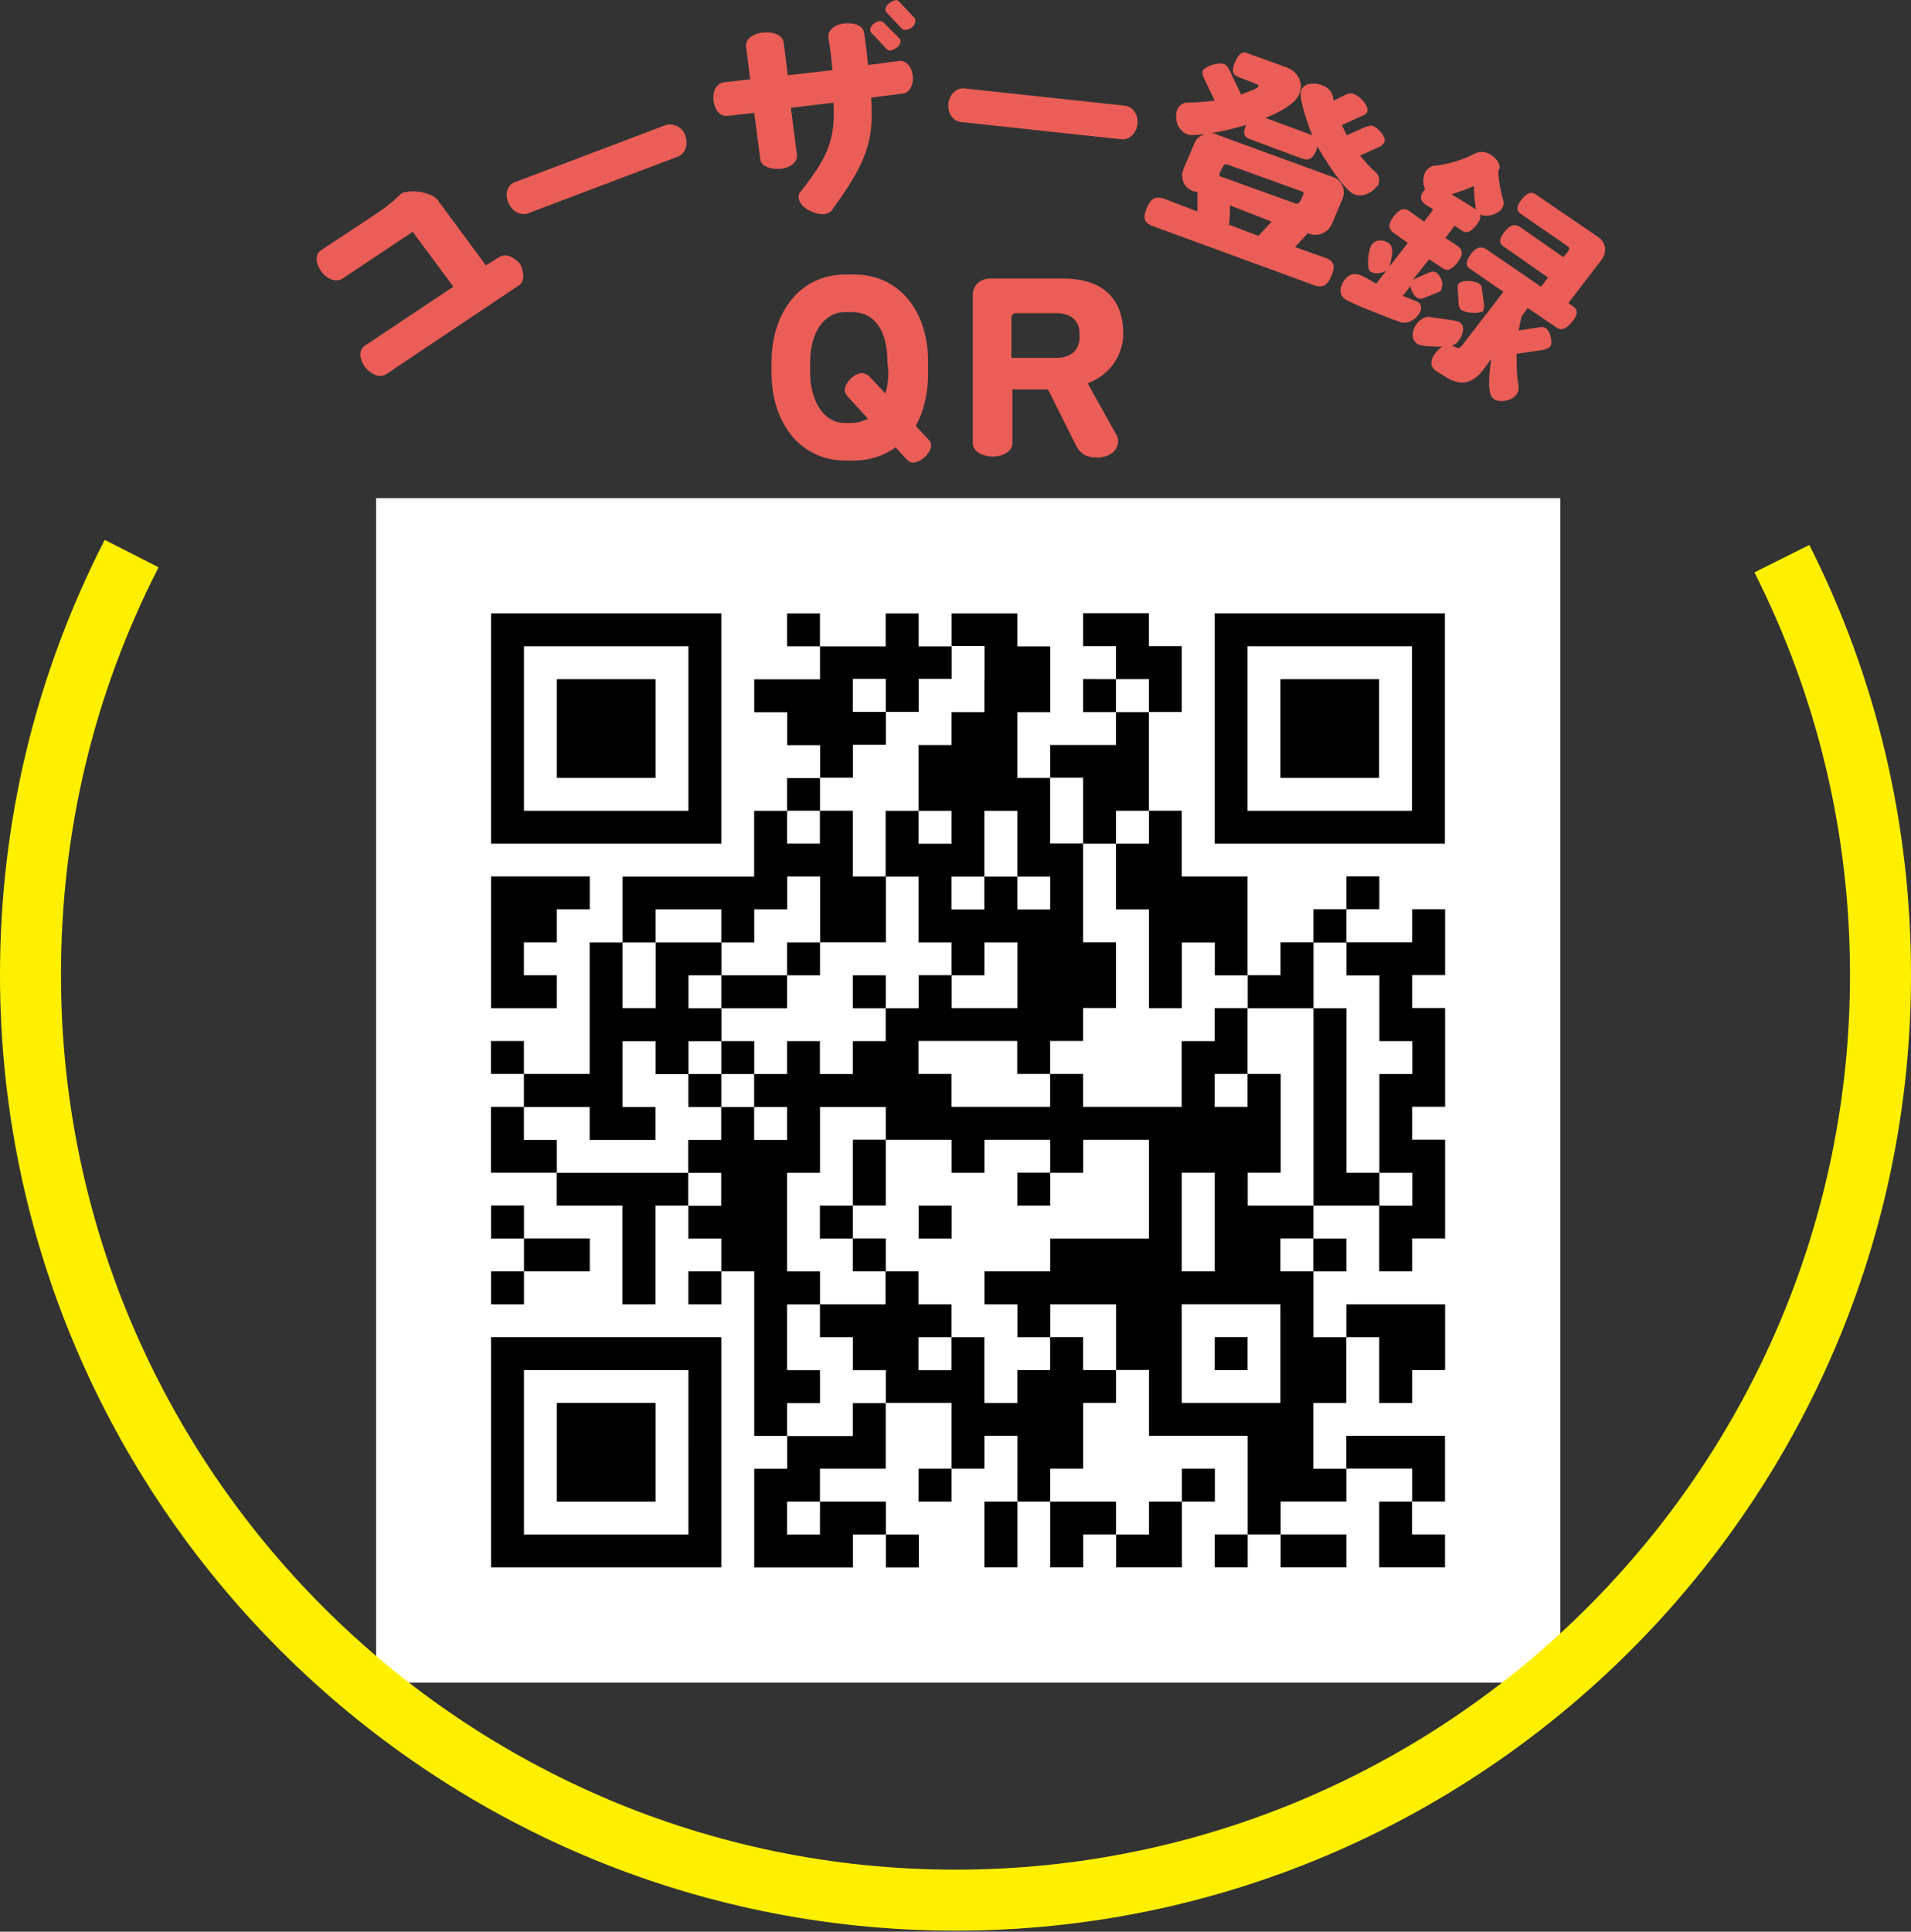 <?xml version="1.0" encoding="utf-8"?>
<!-- Generator: Adobe Illustrator 28.3.0, SVG Export Plug-In . SVG Version: 6.00 Build 0)  -->
<svg version="1.1" id="レイヤー_1" xmlns="http://www.w3.org/2000/svg" xmlns:xlink="http://www.w3.org/1999/xlink" x="0px"
	 y="0px" viewBox="0 0 188 190" enable-background="new 0 0 188 190" xml:space="preserve">
<rect x="0" y="0" width="188" height="190" fill="#333333" stroke="none"/>
<g>
	<g>
		<g>
			<rect x="37" y="49" fill="#FFFFFF" width="116.5" height="116.5"/>
			<g transform="translate(0,288) scale(0.05,-0.05)">
				<path d="M966.2,4326.8v-226.5h226.5h226.5v226.5v226.5h-226.5H966.2V4326.8z M1354.5,4326.8V4165h-161.8h-161.8v161.8v161.8
					h161.8h161.8V4326.8z"/>
				<path d="M1095.6,4326.8v-97.1h97.1h97.1v97.1v97.1h-97.1h-97.1V4326.8z"/>
				<path d="M1548.6,4520.9v-32.4h32.4h32.4v-32.4v-32.4h-64.7h-64.7v-32.4v-32.4h32.4h32.4v-32.4v-32.4h32.4h32.4v-32.4v-32.4H1581
					h-32.4v-32.4V4165h-32.4h-32.4v-64.7v-64.7h-129.4H1225v-64.7v-64.7h-32.4h-32.4v-129.4v-129.4h-64.7h-64.7v32.4v32.4h-32.4
					h-32.4v-32.4v-32.4h32.4h32.4v-32.4v-32.4h-32.4h-32.4v-64.7v-64.7h64.7h64.7v-32.4v-32.4h64.7h64.7v-97.1v-97.1h32.4h32.4v97.1
					v97.1h32.4h32.4V3356v-32.4h32.4h32.4v-32.4V3259h-32.4h-32.4v-32.4v-32.4h32.4h32.4v32.4v32.4h32.4h32.4v-161.8v-161.8h32.4
					h32.4V2903v-32.4h-32.4h-32.4v-97.1v-97.1h97.1h97.1v32.4v32.4h32.4h32.4v-32.4v-32.4h32.4h32.4v32.4v32.4h-32.4h-32.4v32.4
					v32.4H1678h-64.7v32.4v32.4h64.7h64.7v64.7v64.7h64.7h64.7v-64.7v-64.7h-32.4h-32.4v-32.4V2806h32.4h32.4v32.4v32.4h32.4h32.4
					v32.4v32.4h32.4h32.4v-64.7V2806h-32.4h-32.4v-64.7v-64.7h32.4h32.4v64.7v64.7h32.4h32.4v-64.7v-64.7h32.4h32.4v32.4v32.4h32.4
					h32.4v-32.4v-32.4h64.7h64.7v64.7v64.7h32.4h32.4v32.4v32.4h-32.4h-32.4v-32.4V2806h-32.4h-32.4v-32.4v-32.4h-32.4h-32.4v32.4
					v32.4H2131h-64.7v32.4v32.4h32.4h32.4v64.7v64.7h32.4h32.4v32.4v32.4h32.4h32.4v-64.7v-64.7h97.1h97.1v-97.1v-97.1h-32.4h-32.4
					v-32.4v-32.4h32.4h32.4v32.4v32.4h32.4h32.4v-32.4v-32.4h64.7h64.7v32.4v32.4h-64.7h-64.7v32.4v32.4h64.7h64.7v32.4v32.4h64.7
					h64.7v-32.4V2806h-32.4h-32.4v-64.7v-64.7h64.7h64.7v32.4v32.4h-32.4h-32.4v32.4v32.4h32.4h32.4v64.7v64.7h-97.1h-97.1V2903
					v-32.4h-32.4h-32.4v64.7v64.7h32.4h32.4v64.7v64.7h32.4h32.4v-64.7v-64.7h32.4h32.4v32.4v32.4h32.4h32.4v64.7v64.7h-97.1h-97.1
					v-32.4v-32.4h-32.4h-32.4v64.7v64.7h32.4h32.4v32.4v32.4h-32.4h-32.4v32.4v32.4h64.7h64.7v-64.7V3259h32.4h32.4v32.4v32.4h32.4
					h32.4v97.1v97.1h-32.4h-32.4v32.4v32.4h32.4h32.4v97.1v97.1h-32.4h-32.4v32.4v32.4h32.4h32.4v64.7v64.7h-32.4h-32.4v-32.4v-32.4
					h-64.7h-64.7v32.4v32.4h32.4h32.4v32.4v32.4h-32.4h-32.4v-32.4v-32.4h-32.4h-32.4v-32.4v-32.4h-32.4h-32.4v-32.4v-32.4H2487
					h-32.4v97.1v97.1h-64.7h-64.7v64.7v64.7h-32.4h-32.4v97.1v97.1h32.4h32.4v64.7v64.7h-32.4h-32.4v32.4v32.4h-64.7H2131v-32.4
					v-32.4h32.4h32.4v-32.4v-32.4h-32.4H2131v-32.4v-32.4h32.4h32.4v-32.4v-32.4H2131h-64.7v-32.4v-32.4H2034h-32.4v64.7v64.7h32.4
					h32.4v64.7v64.7H2034h-32.4v32.4v32.4h-64.7h-64.7v-32.4v-32.4h-32.4h-32.4v32.4v32.4h-32.4h-32.4v-32.4v-32.4H1678h-64.7v32.4
					v32.4H1581h-32.4V4520.9z M1936.9,4423.8v-64.7h-32.4h-32.4v-32.4v-32.4h-32.4h-32.4v-64.7V4165h32.4h32.4v-32.4v-32.4h-32.4
					h-32.4v32.4v32.4h-32.4h-32.4v-64.7v-64.7h32.4h32.4v-64.7v-64.7h32.4h32.4v-32.4v-32.4h32.4h32.4v32.4v32.4h32.4h32.4v-64.7
					v-64.7h-64.7h-64.7v32.4v32.4h-32.4h-32.4V3809v-32.4h-32.4h-32.4v-32.4V3712h-32.4H1678v-32.4v-32.4h-32.4h-32.4v32.4v32.4
					H1581h-32.4v-32.4v-32.4h-32.4h-32.4v-32.4v-32.4h32.4h32.4v-32.4v-32.4h-32.4h-32.4v32.4v32.4h-32.4h-32.4v-32.4v-32.4h-32.4
					h-32.4v-32.4v-32.4h32.4h32.4v-32.4v-32.4h-32.4h-32.4v32.4v32.4H1225h-129.4v32.4v32.4h-32.4h-32.4v32.4v32.4h64.7h64.7v-32.4
					v-32.4h64.7h64.7v32.4v32.4h-32.4H1225v64.7v64.7h32.4h32.4v-32.4v-32.4h32.4h32.4v32.4v32.4h32.4h32.4v32.4v32.4h-32.4h-32.4
					v32.4v32.4h32.4h32.4v32.4v32.4h-64.7h-64.7v-64.7v-64.7h-32.4H1225v64.7v64.7h32.4h32.4v32.4v32.4h64.7h64.7v-32.4v-32.4h32.4
					h32.4v32.4v32.4h32.4h32.4v32.4v32.4h32.4h32.4v-64.7v-64.7h64.7h64.7v64.7v64.7h-32.4H1678v64.7v64.7h-32.4h-32.4v-32.4v-32.4
					H1581h-32.4v32.4v32.4h32.4h32.4v32.4v32.4h32.4h32.4v32.4v32.4h32.4h32.4v32.4v32.4h-32.4H1678v32.4v32.4h32.4h32.4v-32.4
					v-32.4h32.4h32.4v32.4v32.4h32.4h32.4v32.4v32.4h32.4h32.4V4423.8z M2260.5,4391.5v-32.4h-32.4h-32.4v32.4v32.4h32.4h32.4
					V4391.5z M2131,4165v-64.7h32.4h32.4v32.4v32.4h32.4h32.4v-32.4v-32.4h-32.4h-32.4v-64.7v-64.7h32.4h32.4v-97.1v-97.1h32.4h32.4
					v64.7v64.7h32.4h32.4v-32.4v-32.4h32.4h32.4V3809v-32.4h64.7h64.7v64.7v64.7h32.4h32.4v-32.4v-32.4h32.4h32.4v-64.7V3712h32.4
					h32.4v-32.4v-32.4h-32.4h-32.4v-97.1v-97.1h32.4h32.4v-32.4v-32.4h-32.4h-32.4v32.4v32.4h-32.4h-32.4v161.8v161.8h-32.4h-32.4
					v-194.1v-194.1h-64.7h-64.7v32.4v32.4h32.4h32.4v97.1v97.1H2487h-32.4v-32.4v-32.4h-32.4h-32.4v32.4v32.4h32.4h32.4v64.7v64.7
					h-32.4h-32.4v-32.4V3712h-32.4h-32.4v-64.7v-64.7h-97.1H2131v32.4v32.4h-32.4h-32.4v-32.4v-32.4h-97.1h-97.1v32.4v32.4h-32.4
					h-32.4v32.4v32.4h97.1h97.1v-32.4v-32.4h32.4h32.4v32.4v32.4h32.4h32.4v32.4v32.4h32.4h32.4v64.7v64.7h-32.4H2131v97.1v97.1
					h-32.4h-32.4v64.7v64.7h32.4h32.4V4165z M2001.6,4100.3v-64.7h32.4h32.4v-32.4v-32.4H2034h-32.4v32.4v32.4h-32.4h-32.4v-32.4
					v-32.4h-32.4h-32.4v32.4v32.4h32.4h32.4v64.7v64.7h32.4h32.4V4100.3z M1742.8,3550.2v-32.4h64.7h64.7v-32.4v-32.4h32.4h32.4
					v32.4v32.4h64.7h64.7v-32.4v-32.4h32.4h32.4v32.4v32.4h64.7h64.7v-97.1v-97.1h-97.1h-97.1v-32.4V3259h-64.7h-64.7v-32.4v-32.4
					h32.4h32.4v-32.4v-32.4h32.4h32.4v32.4v32.4h64.7h64.7v-64.7v-64.7h-32.4H2131v32.4v32.4h-32.4h-32.4v-32.4v-32.4H2034h-32.4
					v-32.4v-32.4h-32.4h-32.4v64.7v64.7h-32.4h-32.4v-32.4v-32.4h-32.4h-32.4v32.4v32.4h32.4h32.4v32.4v32.4h-32.4h-32.4v32.4v32.4
					h-32.4h-32.4v-32.4v-32.4H1678h-64.7v-32.4v-32.4h32.4h32.4v-32.4v-32.4h32.4h32.4v-32.4v-32.4h-32.4H1678v-32.4v-32.4h-64.7
					h-64.7v32.4v32.4h32.4h32.4v32.4v32.4H1581h-32.4v64.7v64.7h32.4h32.4v32.4v32.4H1581h-32.4v97.1v97.1h32.4h32.4v64.7v64.7h64.7
					h64.7V3550.2z M2389.9,3356V3259h-32.4h-32.4v97.1v97.1h32.4h32.4V3356z M2584.1,3291.3V3259h-32.4h-32.4v32.4v32.4h32.4h32.4
					V3291.3z M2519.3,3097.2v-97.1h-97.1h-97.1v97.1v97.1h97.1h97.1V3097.2z M1613.3,2773.6v-32.4H1581h-32.4v32.4v32.4h32.4h32.4
					V2773.6z"/>
				<path d="M1548.6,3873.8v-32.4h-64.7h-64.7V3809v-32.4h64.7h64.7v32.4v32.4h32.4h32.4v32.4v32.4H1581h-32.4V3873.8z"/>
				<path d="M1678,3809v-32.4h32.4h32.4v32.4v32.4h-32.4H1678V3809z"/>
				<path d="M1419.2,3679.6v-32.4h-32.4h-32.4v-32.4v-32.4h32.4h32.4v32.4v32.4h32.4h32.4v32.4v32.4h-32.4h-32.4V3679.6z"/>
				<path d="M1678,3453.1v-64.7h-32.4h-32.4V3356v-32.4h32.4h32.4v-32.4V3259h32.4h32.4v32.4v32.4h-32.4H1678v32.4v32.4h32.4h32.4
					v64.7v64.7h-32.4H1678V3453.1z"/>
				<path d="M2001.6,3420.8v-32.4h32.4h32.4v32.4v32.4H2034h-32.4V3420.8z"/>
				<path d="M1807.5,3356v-32.4h32.4h32.4v32.4v32.4h-32.4h-32.4V3356z"/>
				<path d="M2389.9,3097.2v-32.4h32.4h32.4v32.4v32.4h-32.4h-32.4V3097.2z"/>
				<path d="M2389.9,4326.8v-226.5h226.5h226.5v226.5v226.5h-226.5h-226.5V4326.8z M2778.2,4326.8V4165h-161.8h-161.8v161.8v161.8
					h161.8h161.8V4326.8z"/>
				<path d="M2519.3,4326.8v-97.1h97.1h97.1v97.1v97.1h-97.1h-97.1V4326.8z"/>
				<path d="M966.2,3906.1v-129.4h64.7h64.7v32.4v32.4h-32.4h-32.4v32.4v32.4h32.4h32.4v32.4v32.4h32.4h32.4v32.4v32.4h-97.1h-97.1
					V3906.1z"/>
				<path d="M966.2,3356v-32.4h32.4h32.4v-32.4V3259h-32.4h-32.4v-32.4v-32.4h32.4h32.4v32.4v32.4h64.7h64.7v32.4v32.4h-64.7h-64.7
					v32.4v32.4h-32.4h-32.4V3356z"/>
				<path d="M966.2,2903v-226.5h226.5h226.5V2903v226.5h-226.5H966.2V2903z M1354.5,2903v-161.8h-161.8h-161.8V2903v161.8h161.8
					h161.8V2903z"/>
				<path d="M1095.6,2903V2806h97.1h97.1v97.1v97.1h-97.1h-97.1V2903z"/>
			</g>
		</g>
		<rect x="37" y="49" fill="none" width="116.5" height="116.5"/>
	</g>
	<g id="レイヤー_1_1_">
		<rect fill="none" width="188" height="190"/>
		<g>
			<path fill="#FFF000" d="M94,189.9c-51.8,0-94-42.2-94-94c0-15.1,3.5-29.5,10.3-42.8l5.3,2.7C9.2,68.3,6,81.8,6,95.9
				c0,48.5,39.5,88,88,88s88-39.5,88-88c0-13.9-3.2-27.3-9.4-39.6l5.4-2.7C184.6,66.7,188,81,188,95.9
				C188,147.7,145.8,189.9,94,189.9z"/>
			<g>
				<g>
					<path fill="#EA5E57" d="M51,28.1l-13,8.7c-0.6,0.4-1.4,0.1-2.1-0.7c-0.6-0.9-0.6-1.7,0-2.1l8.7-5.8l-4-5.4l-6.9,4.6
						c-0.6,0.4-1.5,0.1-2.1-0.7c-0.6-0.9-0.6-1.7,0-2.1l5.6-3.7c0.6-0.4,1.5-1.1,2-1.6c0.2-0.2,0.4-0.4,0.7-0.4
						c0.5-0.1,0.9-0.1,1.6,0c0.8,0.2,1.2,0.4,1.5,0.7l4.8,6.5l1.3-0.8c0.6-0.4,1.4-0.1,2.1,0.7C51.6,26.9,51.6,27.8,51,28.1z"/>
					<path fill="#EA5E57" d="M66.7,15.4L51.9,21c-0.6,0.2-1.5-0.1-1.9-1.1c-0.4-0.9,0-1.8,0.7-2l14.8-5.6c0.6-0.2,1.6,0.1,1.9,1
						C67.8,14.3,67.3,15.2,66.7,15.4z"/>
					<path fill="#EA5E57" d="M88.8,9.2l-3.1,0.4C86,14,85.2,16,81.9,20.6c-0.4,0.6-1.3,0.6-2.3,0.1c-1-0.5-1.3-1.4-0.8-1.9
						c2.6-3.3,3.4-5,3.2-8.7l-4.2,0.5l0.6,4.6c0.1,0.7-0.6,1.3-1.6,1.4c-1.1,0.1-1.9-0.3-2-0.9l-0.6-4.6l-2.6,0.3
						c-0.7,0.1-1.3-0.5-1.4-1.5c-0.1-1,0.3-1.7,1-1.8l2.6-0.3l-0.4-3.2c-0.1-0.7,0.6-1.3,1.7-1.4c1.1-0.1,1.9,0.3,2,1l0.4,3.2
						l4.4-0.5c-0.1-1-0.2-2-0.4-3.2c-0.1-0.7,0.6-1.3,1.6-1.4c1.1-0.1,1.8,0.3,1.9,0.9c0.2,1.2,0.3,2.3,0.4,3.2l3-0.4
						c0.7-0.1,1.3,0.5,1.4,1.5C89.9,8.4,89.4,9.2,88.8,9.2z M88.2,4.7c-0.4,0.3-0.8,0.4-1,0.1l-1.5-1.6c-0.2-0.2-0.1-0.6,0.3-0.9
						C86.4,2,86.8,2,87,2.3l1.5,1.5C88.7,4,88.6,4.4,88.2,4.7z M89.7,2.7c-0.4,0.3-0.8,0.3-1,0.1l-1.5-1.6c-0.2-0.2-0.1-0.6,0.3-0.9
						c0.4-0.3,0.8-0.4,1-0.1l1.5,1.6C90.1,2,90.1,2.4,89.7,2.7z"/>
					<path fill="#EA5E57" d="M110.3,13.7L94.5,12c-0.7-0.1-1.3-0.8-1.2-1.8s0.9-1.6,1.6-1.5l15.8,1.7c0.7,0.1,1.3,0.8,1.2,1.8
						C111.8,13.2,111,13.8,110.3,13.7z"/>
					<path fill="#EA5E57" d="M135.1,18.7c-0.7,0.6-1.5,0.6-1.9,0.4c-1-0.4-3.1-3.8-3.6-4.7c0,0.1-0.1,0.2-0.1,0.4
						c-0.4,0.9-0.8,1-1.4,0.8l-5.1-1.9c-0.6-0.2-0.8-0.6-0.4-1.4c-1.1,0.3-2.2,0.6-3.5,0.8c0.2,0,0.4,0,0.5,0.1l11.5,4.2
						c0.9,0.3,1.3,1.2,1,2.1l-1.1,2.6c-0.4,0.8-1.3,1.2-2.2,0.9l-0.1-0.1l-1.3,1.4l3.1,1.1c0.7,0.3,0.9,0.7,0.5,1.7
						c-0.4,1-0.9,1.2-1.6,1l-16.1-5.9c-0.7-0.3-0.9-0.7-0.5-1.7c0.4-1,0.9-1.2,1.6-1l3.4,1.3c0-0.7,0-1.4,0-1.9l-0.4-0.1
						c-0.9-0.3-1.3-1.2-1-2.1l1.1-2.6c0.2-0.5,0.6-0.8,1.1-0.9c-0.5,0-1.4,0.2-1.8,0c-0.9-0.3-1.3-1.5-1-2.4
						c0.2-0.5,0.7-0.7,0.9-0.7c1,0,1.9-0.1,2.8-0.2l-1.1-2.3c-0.1-0.2-0.1-0.5-0.1-0.6c0.2-0.5,1.6-0.9,2.1-0.7
						c0.3,0.1,0.4,0.3,0.5,0.5l1.2,2.5c0.2-0.1,1.7-0.6,1.7-0.8c0-0.1,0-0.1-0.1-0.2l-1.8-0.7c-0.6-0.2-0.8-0.6-0.4-1.5
						c0.4-0.9,0.8-1.1,1.4-0.8l3.6,1.3c1.2,0.4,1.8,1.6,1.3,2.7c-0.4,1-2.3,1.9-3.3,2.3l4.6,1.7c-0.3-0.7-1.4-3.7-1.1-4.4
						c0.3-0.8,1.4-0.8,2.1-0.5c0.8,0.3,1,0.8,1.1,1.5l1.2-0.6c0.3-0.1,0.6-0.2,0.9,0c0.5,0.2,1.4,1.1,1.2,1.7
						c-0.1,0.2-0.2,0.3-0.5,0.4l-2,0.9c0.2,0.3,0.3,0.7,0.5,1l1.8-0.8c0.3-0.1,0.6-0.2,0.8-0.1c0.5,0.2,1.3,1.1,1.1,1.6
						c-0.1,0.1-0.2,0.3-0.4,0.4l-2,0.9c0.5,0.6,1,1.2,1.6,1.7c0.2,0.2,0.4,0.6,0.2,1.2C135.6,18.2,135.4,18.4,135.1,18.7z
						 M128.2,19.2c0.1-0.2,0-0.4-0.2-0.4l-7.2-2.6c-0.2-0.1-0.4,0-0.5,0.2l-0.3,0.6c-0.1,0.2,0,0.4,0.2,0.4l7.2,2.6
						c0.2,0.1,0.4,0,0.5-0.2L128.2,19.2z M121,20.2c0,0.6,0,1.3-0.1,1.9l2.9,1.1l1.3-1.4L121,20.2z"/>
					<path fill="#EA5E57" d="M141.6,28.7l-1.5,0.6c-0.2,0.1-0.5,0.1-0.7,0c-0.3-0.2-0.7-0.9-0.6-1.2l-0.8,1l1.5,0.6
						c0.5,0.3,0.3,1,0,1.3c-0.6,0.8-1.4,0.8-1.7,0.7c-1.1-0.4-4.8-1.8-5.5-2.3c-0.7-0.5-0.4-1.4,0-1.9c0.9-1.2,2.1-0.1,3.1,0.4
						l1-1.3c-0.4,0.3-1.2,0.4-1.6,0.1c-0.4-0.3-0.2-2.3,0.2-2.7c0.4-0.5,1.2-0.4,1.6-0.1c0.7,0.5,0.2,1.7,0.1,2.3l1.8-2.3l-1.4-1
						c-0.5-0.4-0.6-0.8,0-1.6c0.6-0.8,1.1-0.9,1.6-0.5l1.4,1l0.9-1.2l-0.8-0.5c-0.5-0.4-0.6-0.8,0-1.5l0,0c-0.3-0.5-0.2-1.4,0.1-1.8
						c0.2-0.3,0.6-0.5,0.8-0.5c1.3-0.1,2.8-0.6,3.8-1.1c0.4-0.2,1-0.5,1.9,0.1c0.4,0.3,1,1,0.6,1.5c0,1,0.3,2.2,0.5,3
						c0.1,0.2,0,0.5-0.2,0.8c-0.4,0.5-1.5,0.8-2.1,0.5c0.1,0.3,0,0.6-0.4,1.1c-0.6,0.7-1,0.8-1.5,0.4l-0.6-0.4l-0.9,1.2l1.2,0.8
						c0.5,0.4,0.6,0.8,0,1.6c-0.6,0.8-1.1,0.9-1.6,0.5l-1.2-0.8l-1.6,2l1.6-0.7c0.3-0.1,0.5-0.1,0.7,0c0.4,0.3,0.8,1.1,0.5,1.5
						C141.9,28.5,141.7,28.6,141.6,28.7z M153.1,32.2l-2.8-1.9l-0.6,0.8c-0.1,0.4-0.2,0.9-0.3,1.4l2-0.3c0.3-0.1,0.5,0,0.7,0.1
						c0.4,0.3,0.7,1.4,0.4,1.8c-0.1,0.1-0.3,0.2-0.6,0.3l-2.7,0.4c0,1.1,0,2.2,0.2,3.2c0,0.2,0,0.5-0.2,0.8
						c-0.4,0.6-1.7,0.9-2.3,0.4c-0.7-0.5-0.3-3.2-0.2-3.9l-0.8,1.1c-1.1,1.4-2.3,1.6-3.8,0.6l-0.8-0.5c-0.6-0.4-0.7-1,0-1.9
						c0.2-0.2,0.4-0.4,0.6-0.5c-0.5,0-2.1,0-2.5-0.3c-0.7-0.5-0.4-1.5,0-2c0.5-0.6,1.1-0.7,1.4-0.6c0.5,0.1,2.6,0.3,2.8,0.5
						c0.6,0.4,0.3,1.3-0.1,1.8c-0.2,0.3-0.4,0.4-0.7,0.5l0.3,0.1c0.3,0.2,0.5,0.2,0.8-0.2l4-5.2l-3.2-2.2c-0.5-0.3-0.6-0.7,0-1.5
						c0.5-0.7,1-0.8,1.5-0.5l5.4,3.7l0.7-0.9l-4.3-3c-0.5-0.3-0.6-0.7,0-1.5c0.6-0.7,1-0.8,1.5-0.5l4.3,3l0.5-0.6
						c0.1-0.2,0.1-0.4-0.1-0.5l-4.5-3.1c-0.5-0.3-0.6-0.7,0-1.5c0.6-0.7,1-0.8,1.5-0.4l6,4.1c0.8,0.5,0.9,1.5,0.4,2.2l-3.3,4.3
						l0.4,0.3c0.5,0.3,0.6,0.8,0,1.5C154,32.5,153.5,32.5,153.1,32.2z M145.2,20.6c-0.1-0.7-0.2-1.5-0.2-2.3
						c-0.7,0.3-1.5,0.6-2.2,0.8L145.2,20.6L145.2,20.6z M143.8,30.5c-0.2-0.1-0.3-0.4-0.3-0.6l-0.1-1.5c0-0.2,0-0.4,0.1-0.5
						c0.3-0.4,1.6-0.3,2,0c0.2,0.1,0.3,0.3,0.3,0.6l0.2,1.5c0,0.2,0,0.4-0.1,0.6C145.4,30.9,144.2,30.8,143.8,30.5z"/>
				</g>
			</g>
		</g>
	</g>
	<g>
		<path fill="#EA5E57" d="M89.8,45.5c-0.2,0-0.4-0.1-0.6-0.3L88.1,44c-1.1,0.8-2.5,1.3-4.1,1.3h-0.8c-4.7,0-7.3-4-7.3-8.6v-1.1
			c0-4.6,2.6-8.6,7.3-8.6H84c4.7,0,7.3,3.9,7.3,8.5v1.3c0,1.9-0.4,3.6-1.2,5.1l1.3,1.4c0.2,0.2,0.2,0.4,0.2,0.6
			C91.5,44.6,90.6,45.5,89.8,45.5z M87.3,35.6c0-3-1.2-4.9-3.5-4.9h-0.7c-2,0-3.4,2-3.4,4.9v1c0,2.8,1.3,5,3.4,5h0.7
			c0.6,0,1.1-0.2,1.6-0.4l-2.1-2.3c-0.1-0.2-0.2-0.3-0.2-0.5c0-0.7,0.9-1.7,1.7-1.7c0.2,0,0.4,0.1,0.6,0.2l1.7,1.8
			c0.2-0.6,0.3-1.4,0.3-2.1L87.3,35.6L87.3,35.6z"/>
		<path fill="#EA5E57" d="M107,37.7l2.9,5.2c0.1,0.2,0.1,0.4,0.1,0.5c0,0.8-0.7,1.6-2.1,1.6c-1.1,0-1.6-0.4-2-1.1l-2.8-5.6h-3.5v5.3
			c0,0.7-0.8,1.3-1.9,1.3c-1.2,0-2-0.6-2-1.3V29c0-0.9,0.7-1.6,1.7-1.6h7.2c4,0,5.9,2.1,5.9,5.4v0.4C110.3,35.2,109.1,36.9,107,37.7
			z M106.2,32.8c0-1.3-0.9-2-2.3-2h-4c-0.2,0-0.4,0.2-0.4,0.4v4h4.4c1.6,0,2.3-0.9,2.3-2L106.2,32.8L106.2,32.8z"/>
	</g>
</g>
</svg>
